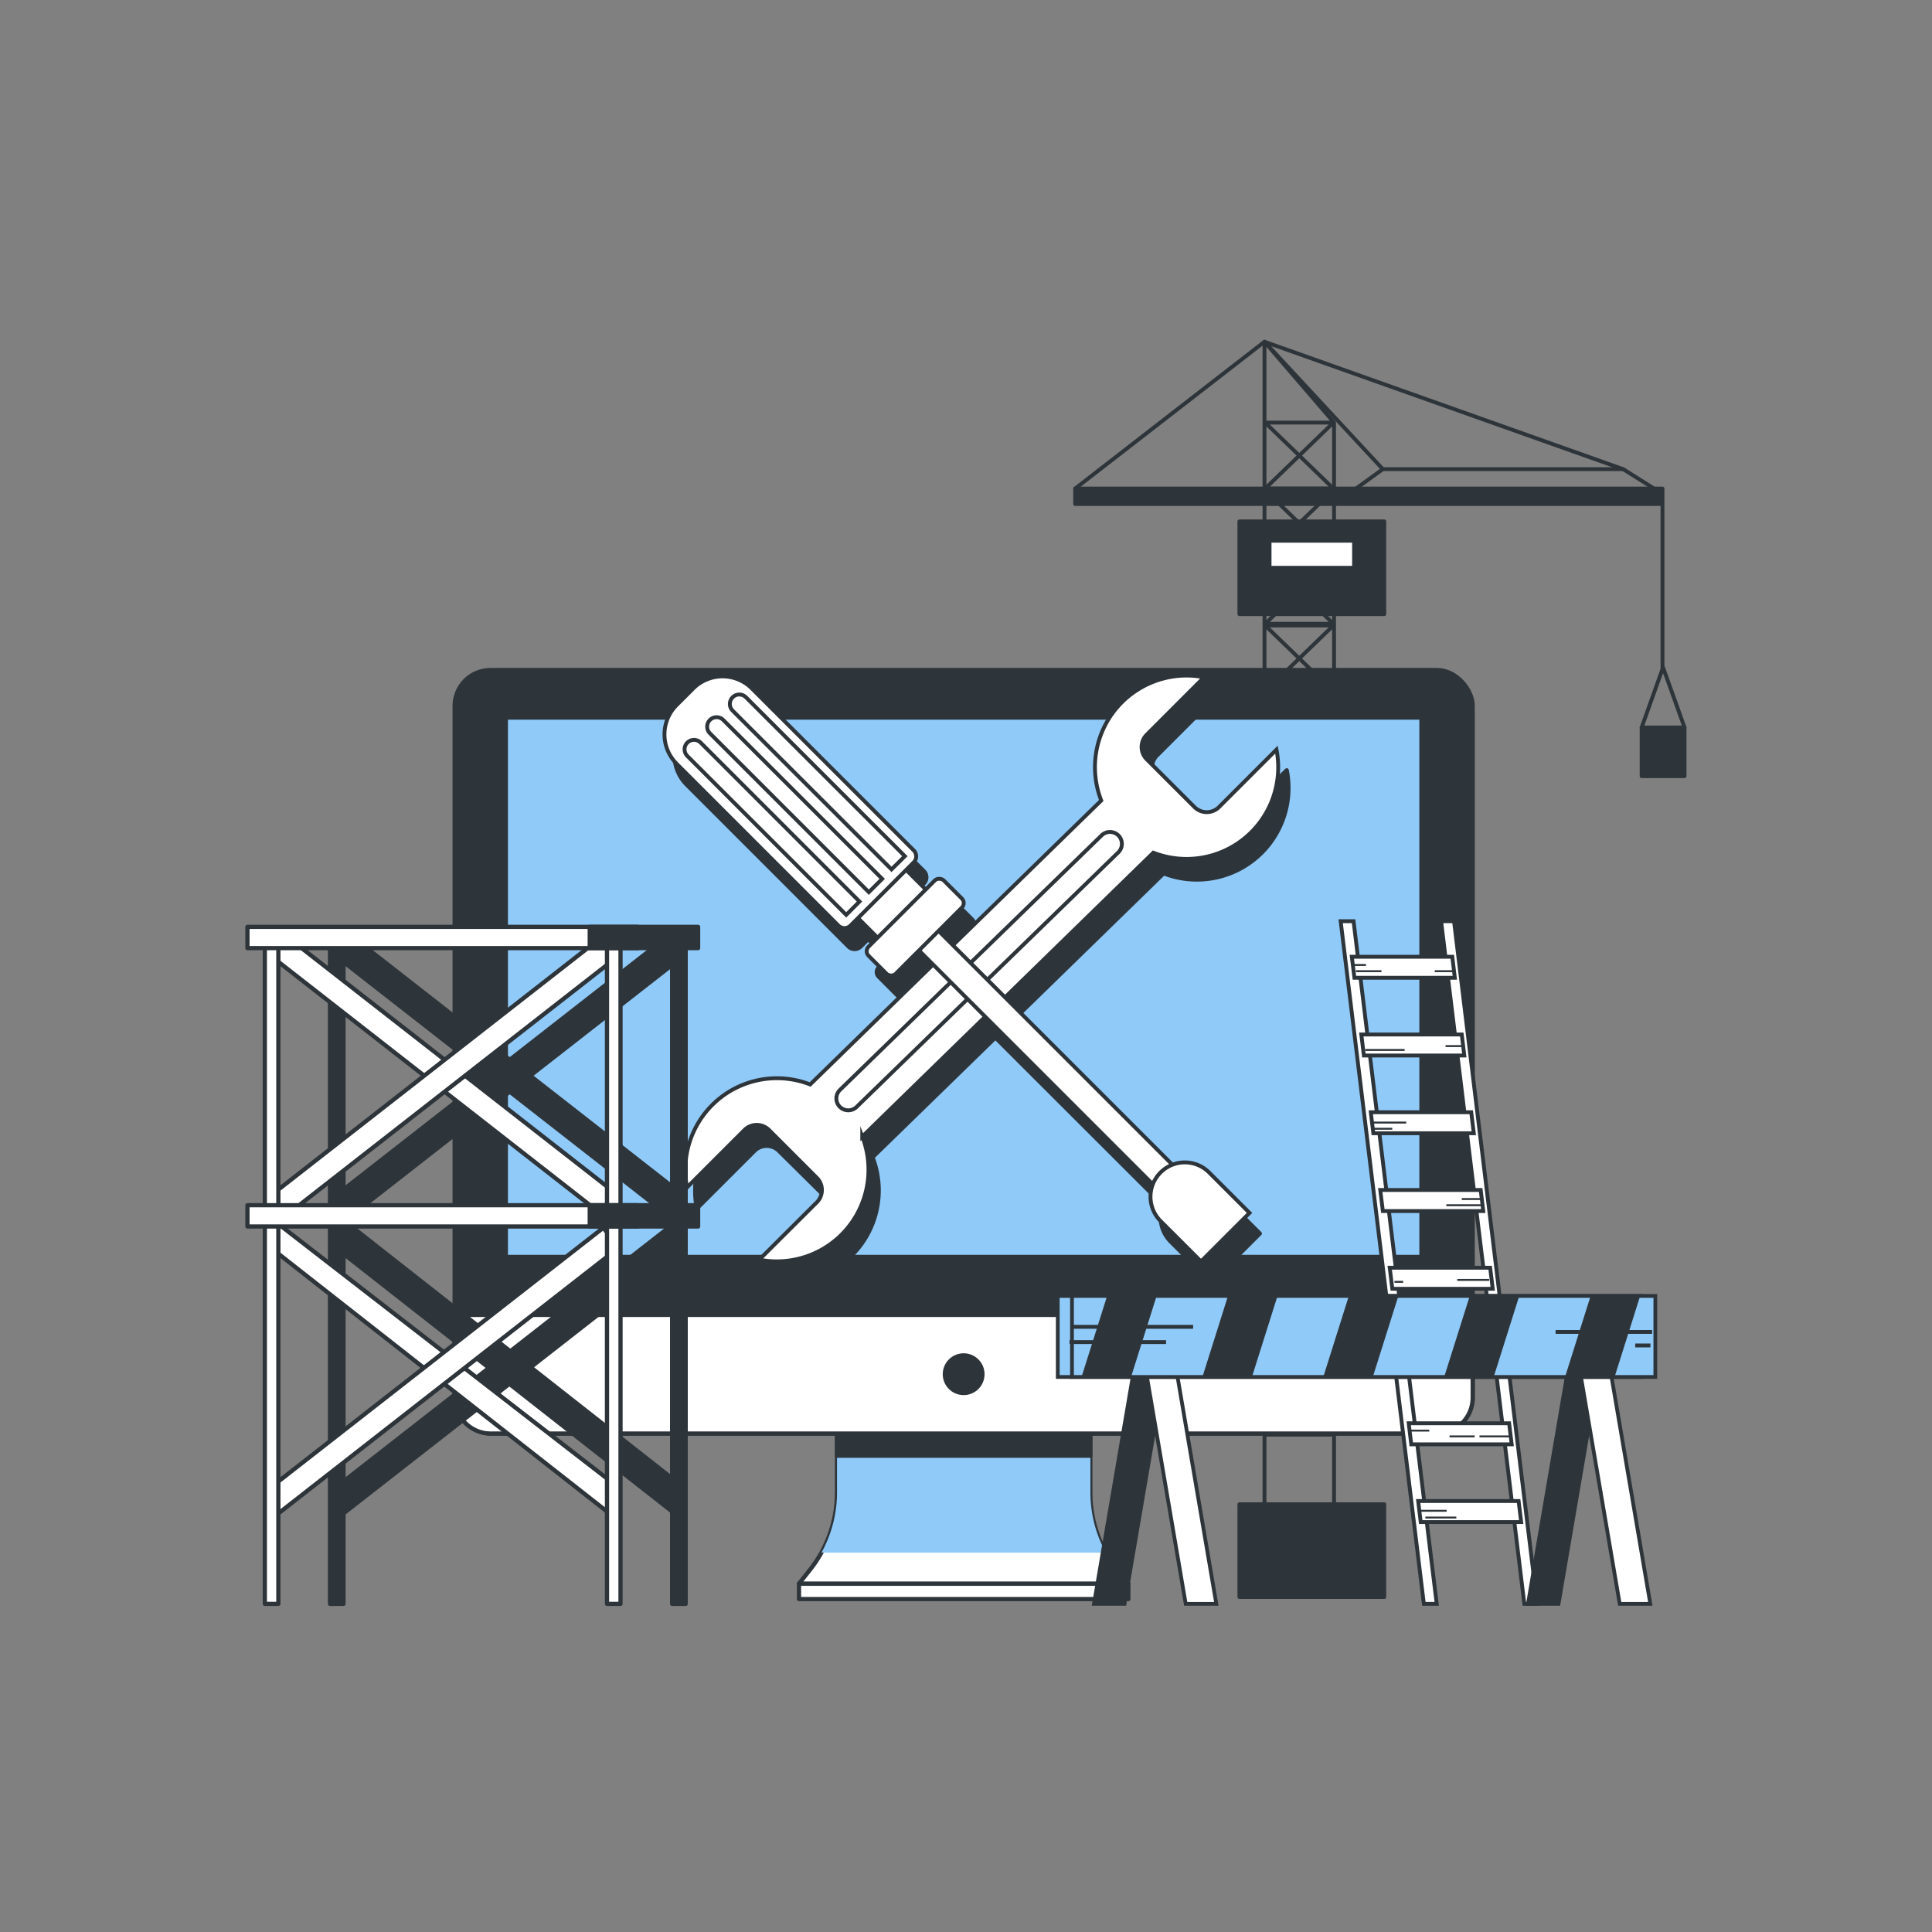 <svg xmlns="http://www.w3.org/2000/svg" viewBox="0 0 500 500"><rect x="0" y="0" width="500" height="500" fill="#808080" stroke="none"/><path d="M345.25 412.82h-18V88.44l18 20.93v303.45z" style="fill:none;stroke:#2e353a;stroke-linecap:round;stroke-linejoin:round"/><path d="M327.42 336.44h17.66l-17.66-17.07h17.66l-17.66 17.07zm0-17.5h17.66l-17.66-17.07h17.66l-17.66 17.07zm0 52.35h17.66l-17.66-17.07h17.66l-17.66 17.07zm0-17.5h17.66l-17.66-17.07h17.66l-17.66 17.07zm0-52.35h17.66l-17.66-17.07h17.66l-17.66 17.07zm0-17.5h17.66l-17.66-17.07h17.66l-17.66 17.07zm0-17.5h17.66l-17.66-17.07h17.66l-17.66 17.07zm0-17.5h17.66l-17.66-17.07h17.66l-17.66 17.07zm0-17.5h17.66l-17.66-17.07h17.66l-17.66 17.07zm0-17.5h17.66l-17.66-17.07h17.66l-17.66 17.07zm0-17.5h17.66l-17.66-17.07h17.66l-17.66 17.07zm0-17.5h17.66l-17.66-17.07h17.66l-17.66 17.07zm0-17.5h17.66l-17.66-17.07h17.66l-17.66 17.07zm0-17.5h17.66l-17.66-17.07h17.66l-17.66 17.07zm0-17.5h17.66l-17.66-17.07h17.66l-17.66 17.07zm101.39.47-8.72-5.49h-62.22l-7.6 5.49h78.54z" style="fill:none;stroke:#2e353a;stroke-linecap:round;stroke-linejoin:round"/><path d="M278.25 126.44h152v4h-152z" style="fill:#2e353a;stroke:#2e353a;stroke-linecap:round;stroke-linejoin:round"/><path d="m420.09 121.42-92.84-32.98 30.62 32.98m-30.62-32.98-49 38" style="fill:none;stroke:#2e353a;stroke-linecap:round;stroke-linejoin:round"/><path d="M320.75 134.94h37.5v24h-37.5zm0 254.36h37.5v24h-37.5z" style="fill:#2e353a;stroke:#2e353a;stroke-linecap:round;stroke-linejoin:round"/><path d="M328.56 139.94h21.87v7h-21.87zm101.69-9.5v43.12" style="fill:#fff;stroke:#2e353a;stroke-linecap:round;stroke-linejoin:round"/><path d="M424.85 188.28h11.11v12.59h-11.11z" style="fill:#2e353a;stroke:#2e353a;stroke-linecap:round;stroke-linejoin:round"/><path d="m424.85 188.28 5.55-15.54 5.56 15.54" style="fill:none;stroke:#2e353a;stroke-linecap:round;stroke-linejoin:round"/><path d="M282.17 386.24V364h-65.55v22.26a32.21 32.21 0 0 1-7 20l-2.87 3.62H292l-2.88-3.62a32.26 32.26 0 0 1-6.95-20.02Z" style="fill:#fff;stroke:#2e353a;stroke-linecap:round;stroke-linejoin:round;stroke-width:1.095px"/><path d="M212.59 401.83h73.61a32.18 32.18 0 0 1-4-15.59V364h-65.58v22.26a32.18 32.18 0 0 1-4.03 15.57Z" style="fill:#90caf9;mix-blend-mode:multiply"/><path d="M216.62 367.33h65.55v9.4h-65.55z" style="fill:#2e353a;stroke:#2e353a;stroke-linecap:round;stroke-linejoin:round;stroke-width:1.095px"/><rect width="263.47" height="197.6" x="117.66" y="173.4" rx="9.29" style="fill:#2e353a;stroke:#2e353a;stroke-linecap:round;stroke-linejoin:round;stroke-width:1.095px"/><path d="M117.66 340.29h263.47v21.42a9.29 9.29 0 0 1-9.29 9.29H127a9.29 9.29 0 0 1-9.29-9.29v-21.42h0Z" style="fill:#fff;stroke:#2e353a;stroke-linecap:round;stroke-linejoin:round;stroke-width:1.095px"/><path d="M130.91 185.7h236.96v139.6H130.91z" style="fill:#90caf9;stroke:#2e353a;stroke-linecap:round;stroke-linejoin:round;stroke-width:1.095px"/><path d="M254.25 355.65a4.86 4.86 0 1 0-4.86 4.85 4.85 4.85 0 0 0 4.86-4.85Z" style="fill:#2e353a;stroke:#2e353a;stroke-linecap:round;stroke-linejoin:round;stroke-width:1.095px"/><path d="M206.78 409.87h85.24v3.97h-85.24z" style="fill:#fff;stroke:#2e353a;stroke-linecap:round;stroke-linejoin:round;stroke-width:1.095px"/><path d="M326.51 220.68a23.72 23.72 0 0 0 6.49-21.32l-14.87 14.87a4.51 4.51 0 0 1-6.36 0l-12.36-12.36a4.5 4.5 0 0 1 0-6.37l14.86-14.86a23.71 23.71 0 0 0-26.64 31.87L249.26 250l-3.7-3.71 6-6a1.67 1.67 0 0 0 0-2.34l-4.68-4.68a1.65 1.65 0 0 0-2.33 0l-2.34 2.34-5.07-5.06 1.95-1.95a2.21 2.21 0 0 0 0-3.12l-41.87-41.87a10.74 10.74 0 0 0-15.2 0l-4.28 4.28a10.73 10.73 0 0 0 0 15.19l41.87 41.88a2.21 2.21 0 0 0 3.12 0l1.95-1.95 5.06 5.07-2.33 2.33a1.65 1.65 0 0 0 0 2.34l4.67 4.68a1.67 1.67 0 0 0 2.34 0l6-6 3.64 3.64-31.82 31a23.72 23.72 0 0 0-31.88 26.64l14.87-14.86a4.5 4.5 0 0 1 6.37 0l12.4 12.28a4.5 4.5 0 0 1 0 6.37l-14.86 14.86a23.72 23.72 0 0 0 26.65-31.87l31.82-31L301 311.83a8.89 8.89 0 0 0 2 9.5l10.47 10.47 12.56-12.57-10.47-10.46a8.89 8.89 0 0 0-9.5-2l-43.32-43.32L301.15 226a23.72 23.72 0 0 0 25.36-5.32Z" style="fill:#2e353a;stroke:#2e353a;stroke-linecap:round;stroke-linejoin:round;stroke-width:1.095px"/><path d="m223.15 294.16 75.33-73.49A23.71 23.71 0 0 0 330.35 194l-14.86 14.86a4.5 4.5 0 0 1-6.37 0l-12.36-12.36a4.49 4.49 0 0 1 0-6.36l14.86-14.87a23.71 23.71 0 0 0-26.62 31.9l-75.33 73.49a23.71 23.71 0 0 0-31.87 26.64l14.86-14.86a4.5 4.5 0 0 1 6.37 0l12.36 12.36a4.49 4.49 0 0 1 0 6.36L196.5 326a23.72 23.72 0 0 0 26.65-31.87Z" style="fill:#fff;stroke:#2e353a;stroke-miterlimit:10"/><path d="M217.35 286.45a3.08 3.08 0 0 1 0-4.35l67.73-65.89a3.09 3.09 0 0 1 4.36 0 3.09 3.09 0 0 1 0 4.36l-67.73 65.88a3.09 3.09 0 0 1-4.36 0Z" style="fill:#fff;stroke:#2e353a;stroke-miterlimit:10"/><path d="M267.85 222.86h7.16v103.31h-7.16z" style="fill:#fff;stroke:#2e353a;stroke-miterlimit:10" transform="rotate(-45 271.426 274.512)"/><path d="m323.38 313.9-12.56 12.56L300.35 316a8.89 8.89 0 0 1 0-12.57 8.88 8.88 0 0 1 12.56 0Z" style="fill:#fff;stroke:#2e353a;stroke-miterlimit:10"/><path d="M220.64 225.37h17.63v14.32h-17.63z" style="fill:#fff;stroke:#2e353a;stroke-miterlimit:10" transform="rotate(-45 229.46 232.535)"/><path d="M199.74 169.77h6.06a10.74 10.74 0 0 1 10.74 10.74v59.22a2.2 2.2 0 0 1-2.2 2.2H191.2a2.2 2.2 0 0 1-2.2-2.2v-59.22a10.74 10.74 0 0 1 10.74-10.74Z" style="fill:#fff;stroke:#2e353a;stroke-miterlimit:10" transform="rotate(-45 202.766 205.851)"/><rect width="27.54" height="9.92" x="223.08" y="234.98" rx="1.65" style="fill:#fff;stroke:#2e353a;stroke-miterlimit:10" transform="rotate(-45 236.857 239.94)"/><path d="m222.44 233.32-3.44 3.45-41.12-41.12a2.44 2.44 0 0 1 0-3.45 2.43 2.43 0 0 1 3.45 0Zm5.87-5.87-3.46 3.45-41.12-41.12a2.44 2.44 0 0 1 0-3.45 2.43 2.43 0 0 1 3.45 0Zm5.87-5.87-3.46 3.42-41.12-41.09a2.44 2.44 0 0 1 0-3.45 2.43 2.43 0 0 1 3.45 0Zm137.64 193.49h-3.33l-21.53-176.66h3.34l21.52 176.66zm26 0h-3.33l-21.53-176.66h3.34l21.52 176.66z" style="fill:#fff;stroke:#2e353a;stroke-miterlimit:10"/><path d="M376.51 253.05h-25.99l-.67-5.45h26l.66 5.45zm2.45 20.12h-25.99l-.66-5.45h25.99l.66 5.45zm2.46 20.12h-26l-.66-5.45h25.99l.67 5.45zm2.45 20.13h-25.99l-.67-5.45h25.99l.67 5.45zm2.45 20.12h-25.99l-.67-5.45h25.99l.67 5.45zm2.45 20.12h-25.99l-.66-5.45h25.99l.66 5.45zm2.45 20.13h-25.99l-.66-5.45h25.99l.66 5.45zm2.46 20.12h-26l-.66-5.45h25.99l.67 5.45z" style="fill:#fff;stroke:#2e353a;stroke-miterlimit:10"/><path d="M350.12 249.74h3.4m-2.6 1.6h6.6m18.59 0h-4.8m7.2 19.39h-4.4m-20.79 1h10.2m-8.4 18.79h8.8m-8.4 1.6h4.8m23.38 18.19h-5.39m5 1.6h-9m16.83 59.83h-8.25m-18-1.5h5m11.75 1.5h-6.5m-7.75 19.25h7m-5.5 1.75h8m-16-61h2.25m22.25-.5h-8.25" style="fill:none;stroke:#2e353a;stroke-miterlimit:10;stroke-width:.5px"/><path d="m176.97 309.44-3.96 5.16-86.14-67.25 3.97-5.16 86.13 67.25z" style="fill:#2e353a;stroke:#2e353a;stroke-linecap:round;stroke-linejoin:round;stroke-width:1.095px"/><path d="m86.87 309.44 3.97 5.16 86.13-67.25-3.96-5.16-86.14 67.25zm90.1 75.54-2.45 6.65-87.65-68.74 2.51-6.71 87.59 68.8z" style="fill:#2e353a;stroke:#2e353a;stroke-linecap:round;stroke-linejoin:round;stroke-width:1.095px"/><path d="m86.87 384.98.6 7.8 89.5-69.89-3.96-5.15-86.14 67.24z" style="fill:#2e353a;stroke:#2e353a;stroke-linecap:round;stroke-linejoin:round;stroke-width:1.095px"/><path d="M85.4 241.48h3.5v173.6h-3.5zm88.55 0h3.5v173.6h-3.5z" style="fill:#2e353a;stroke:#2e353a;stroke-linecap:round;stroke-linejoin:round;stroke-width:1.095px"/><path d="m160.12 309.44-3.97 5.16-86.13-67.25 3.96-5.16 86.14 67.25z" style="fill:#fff;stroke:#2e353a;stroke-linecap:round;stroke-linejoin:round;stroke-width:1.095px"/><path d="m70.02 309.44 3.96 5.16 86.14-67.25-3.97-5.16-86.13 67.25zm90.1 75.54-2.46 6.65-87.64-68.74 1.26-6.71 88.84 68.8z" style="fill:#fff;stroke:#2e353a;stroke-linecap:round;stroke-linejoin:round;stroke-width:1.095px"/><path d="m70.02 384.98.6 7.8 89.5-69.89-3.97-5.15-86.13 67.24z" style="fill:#fff;stroke:#2e353a;stroke-linecap:round;stroke-linejoin:round;stroke-width:1.095px"/><path d="M68.54 241.48h3.5v173.6h-3.5zm88.55 0h3.5v173.6h-3.5z" style="fill:#fff;stroke:#2e353a;stroke-linecap:round;stroke-linejoin:round;stroke-width:1.095px"/><path d="M64.04 239.87H165.1v5.5H64.04z" style="fill:#fff;stroke:#2e353a;stroke-linecap:round;stroke-linejoin:round;stroke-width:1.095px"/><path d="M152.62 239.87h28.05v5.5h-28.05z" style="fill:#2e353a;stroke:#2e353a;stroke-linecap:round;stroke-linejoin:round;stroke-width:1.095px"/><path d="M64.04 311.91H165.1v5.5H64.04z" style="fill:#fff;stroke:#2e353a;stroke-linecap:round;stroke-linejoin:round;stroke-width:1.095px"/><path d="M152.62 311.91h28.05v5.5h-28.05z" style="fill:#2e353a;stroke:#2e353a;stroke-linecap:round;stroke-linejoin:round;stroke-width:1.095px"/><path d="M291.03 415.07h-7.91l10.55-61.81h7.92l-10.56 61.81z" style="fill:#2e353a;stroke:#2e353a;stroke-miterlimit:10;stroke-width:.973px"/><path d="M306.86 415.07h7.92l-10.56-61.81h-7.91l10.55 61.81z" style="fill:#fff;stroke:#2e353a;stroke-miterlimit:10;stroke-width:.973px"/><path d="M403.35 415.07h-7.91l10.55-61.81h7.91l-10.55 61.81z" style="fill:#2e353a;stroke:#2e353a;stroke-miterlimit:10;stroke-width:.973px"/><path d="M419.18 415.07h7.92l-10.56-61.81h-7.91l10.55 61.81z" style="fill:#fff;stroke:#2e353a;stroke-miterlimit:10;stroke-width:.973px"/><path d="M273.75 335.39h150.97v20.97H273.75z" style="fill:#90caf9;stroke:#2e353a;stroke-miterlimit:10;stroke-width:.973px"/><path d="M277.43 335.39H428.4v20.97H277.43z" style="fill:#90caf9;stroke:#2e353a;stroke-miterlimit:10;stroke-width:.973px"/><path d="M279.9 356.36h12.81l6.62-20.97h-12.81l-6.62 20.97zm50.72-20.97H317.8l-6.62 20.97H324l6.62-20.97zm93.85 0h-12.82l-6.62 20.97h12.82l6.62-20.97zm-31.29 0h-12.81l-6.62 20.97h12.81l6.62-20.97zm-31.28 0h-12.82l-6.62 20.97h12.82l6.62-20.97z" style="fill:#2e353a"/><path d="M427.57 344.7h-24.98m24.54 3.5h-3.94m-146.4-.87h24.98m-24.55-3.95h31.56" style="fill:none;stroke:#2e353a;stroke-miterlimit:10"/></svg>